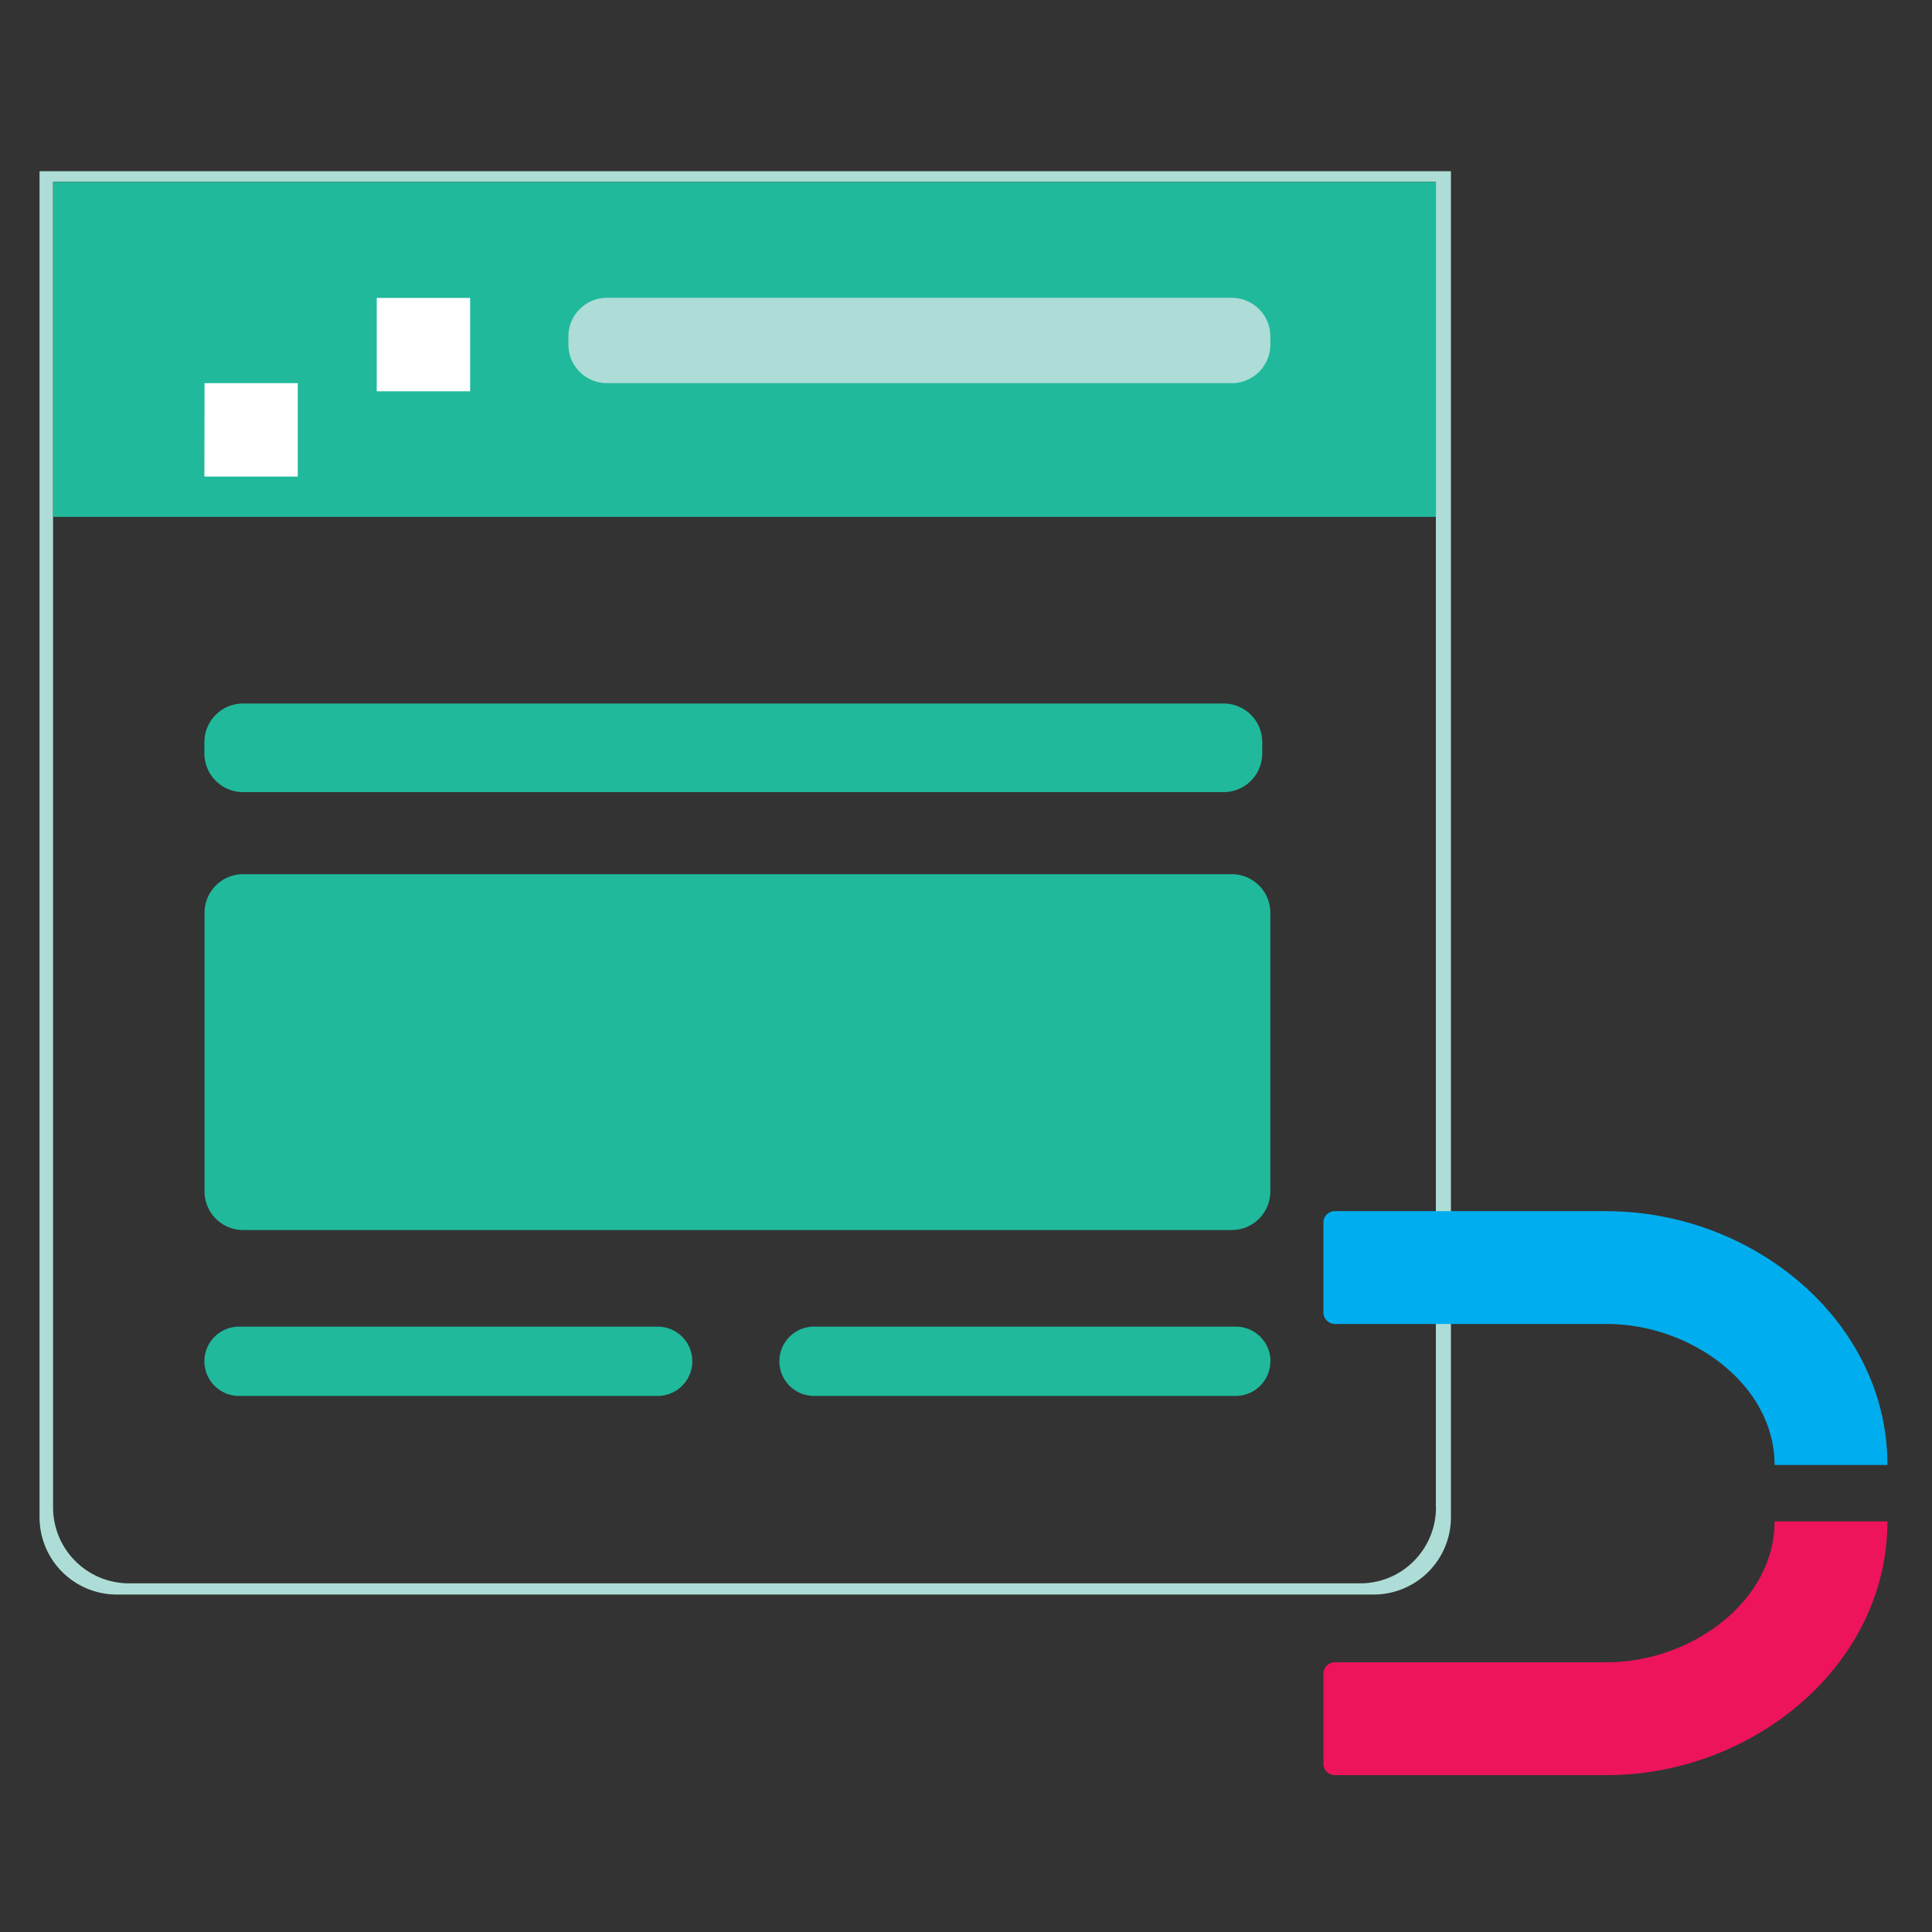 <svg xmlns="http://www.w3.org/2000/svg" width="150" height="150"><rect width="100%" height="100%" fill="#333333" stroke="none"/><path fill="#ADDDD6" d="M3.07 13.29V117.8a6 6 0 006 6h97.58a6 6 0 006-6V13.29H3.07zm108.42 103.73c0 3.27-2.63 5.91-5.88 5.91H10a5.9 5.9 0 01-5.88-5.9V14.12h107.36v102.9z"/><path fill="#20B99C" d="M4.13 14.13h107.36v26H4.13z"/><path fill="#FFF" d="M15.88 29.75h7.24V37h-7.25zM29.25 23.13h7.25v7.25h-7.25z"/><path fill="#ADDDD6" d="M98.63 26.75a3 3 0 01-3 3h-48.5a3 3 0 01-3-3v-.63a3 3 0 013-3h48.5a3 3 0 013 3v.63z"/><path fill="#20B99C" d="M98 58.5a3 3 0 01-3 3H18.87a3 3 0 01-3-3v-.88a3 3 0 013-3H95a3 3 0 013 3v.88zM98.63 92.5a3 3 0 01-3 3H18.88a3 3 0 01-3-3V70.87a3 3 0 013-3h76.75a3 3 0 013 3V92.5zM53.75 105.69c0 1.48-1.2 2.69-2.69 2.69h-32.5a2.69 2.69 0 010-5.38h32.5c1.49 0 2.69 1.2 2.69 2.69zM98.63 105.69c0 1.48-1.2 2.69-2.7 2.69H63.2a2.69 2.69 0 010-5.38h32.75c1.48 0 2.69 1.2 2.69 2.69z"/><path fill="#00AEEF" d="M103.63 102.79h21.12c6.51 0 13.03 4.7 13.03 10.95h8.76c0-11.13-10.36-19.64-21.66-19.7v-.01h-21.25c-.48 0-.88.4-.88.88v7c0 .48.4.88.88.88"/><path fill="#ED145B" d="M137.78 118.11c0 6.26-6.52 10.95-13.03 10.95h-21.12c-.48 0-.88.4-.88.88v7c0 .49.4.88.88.88h21.25c11.3-.07 21.66-8.58 21.66-19.7h-8.76z"/></svg>